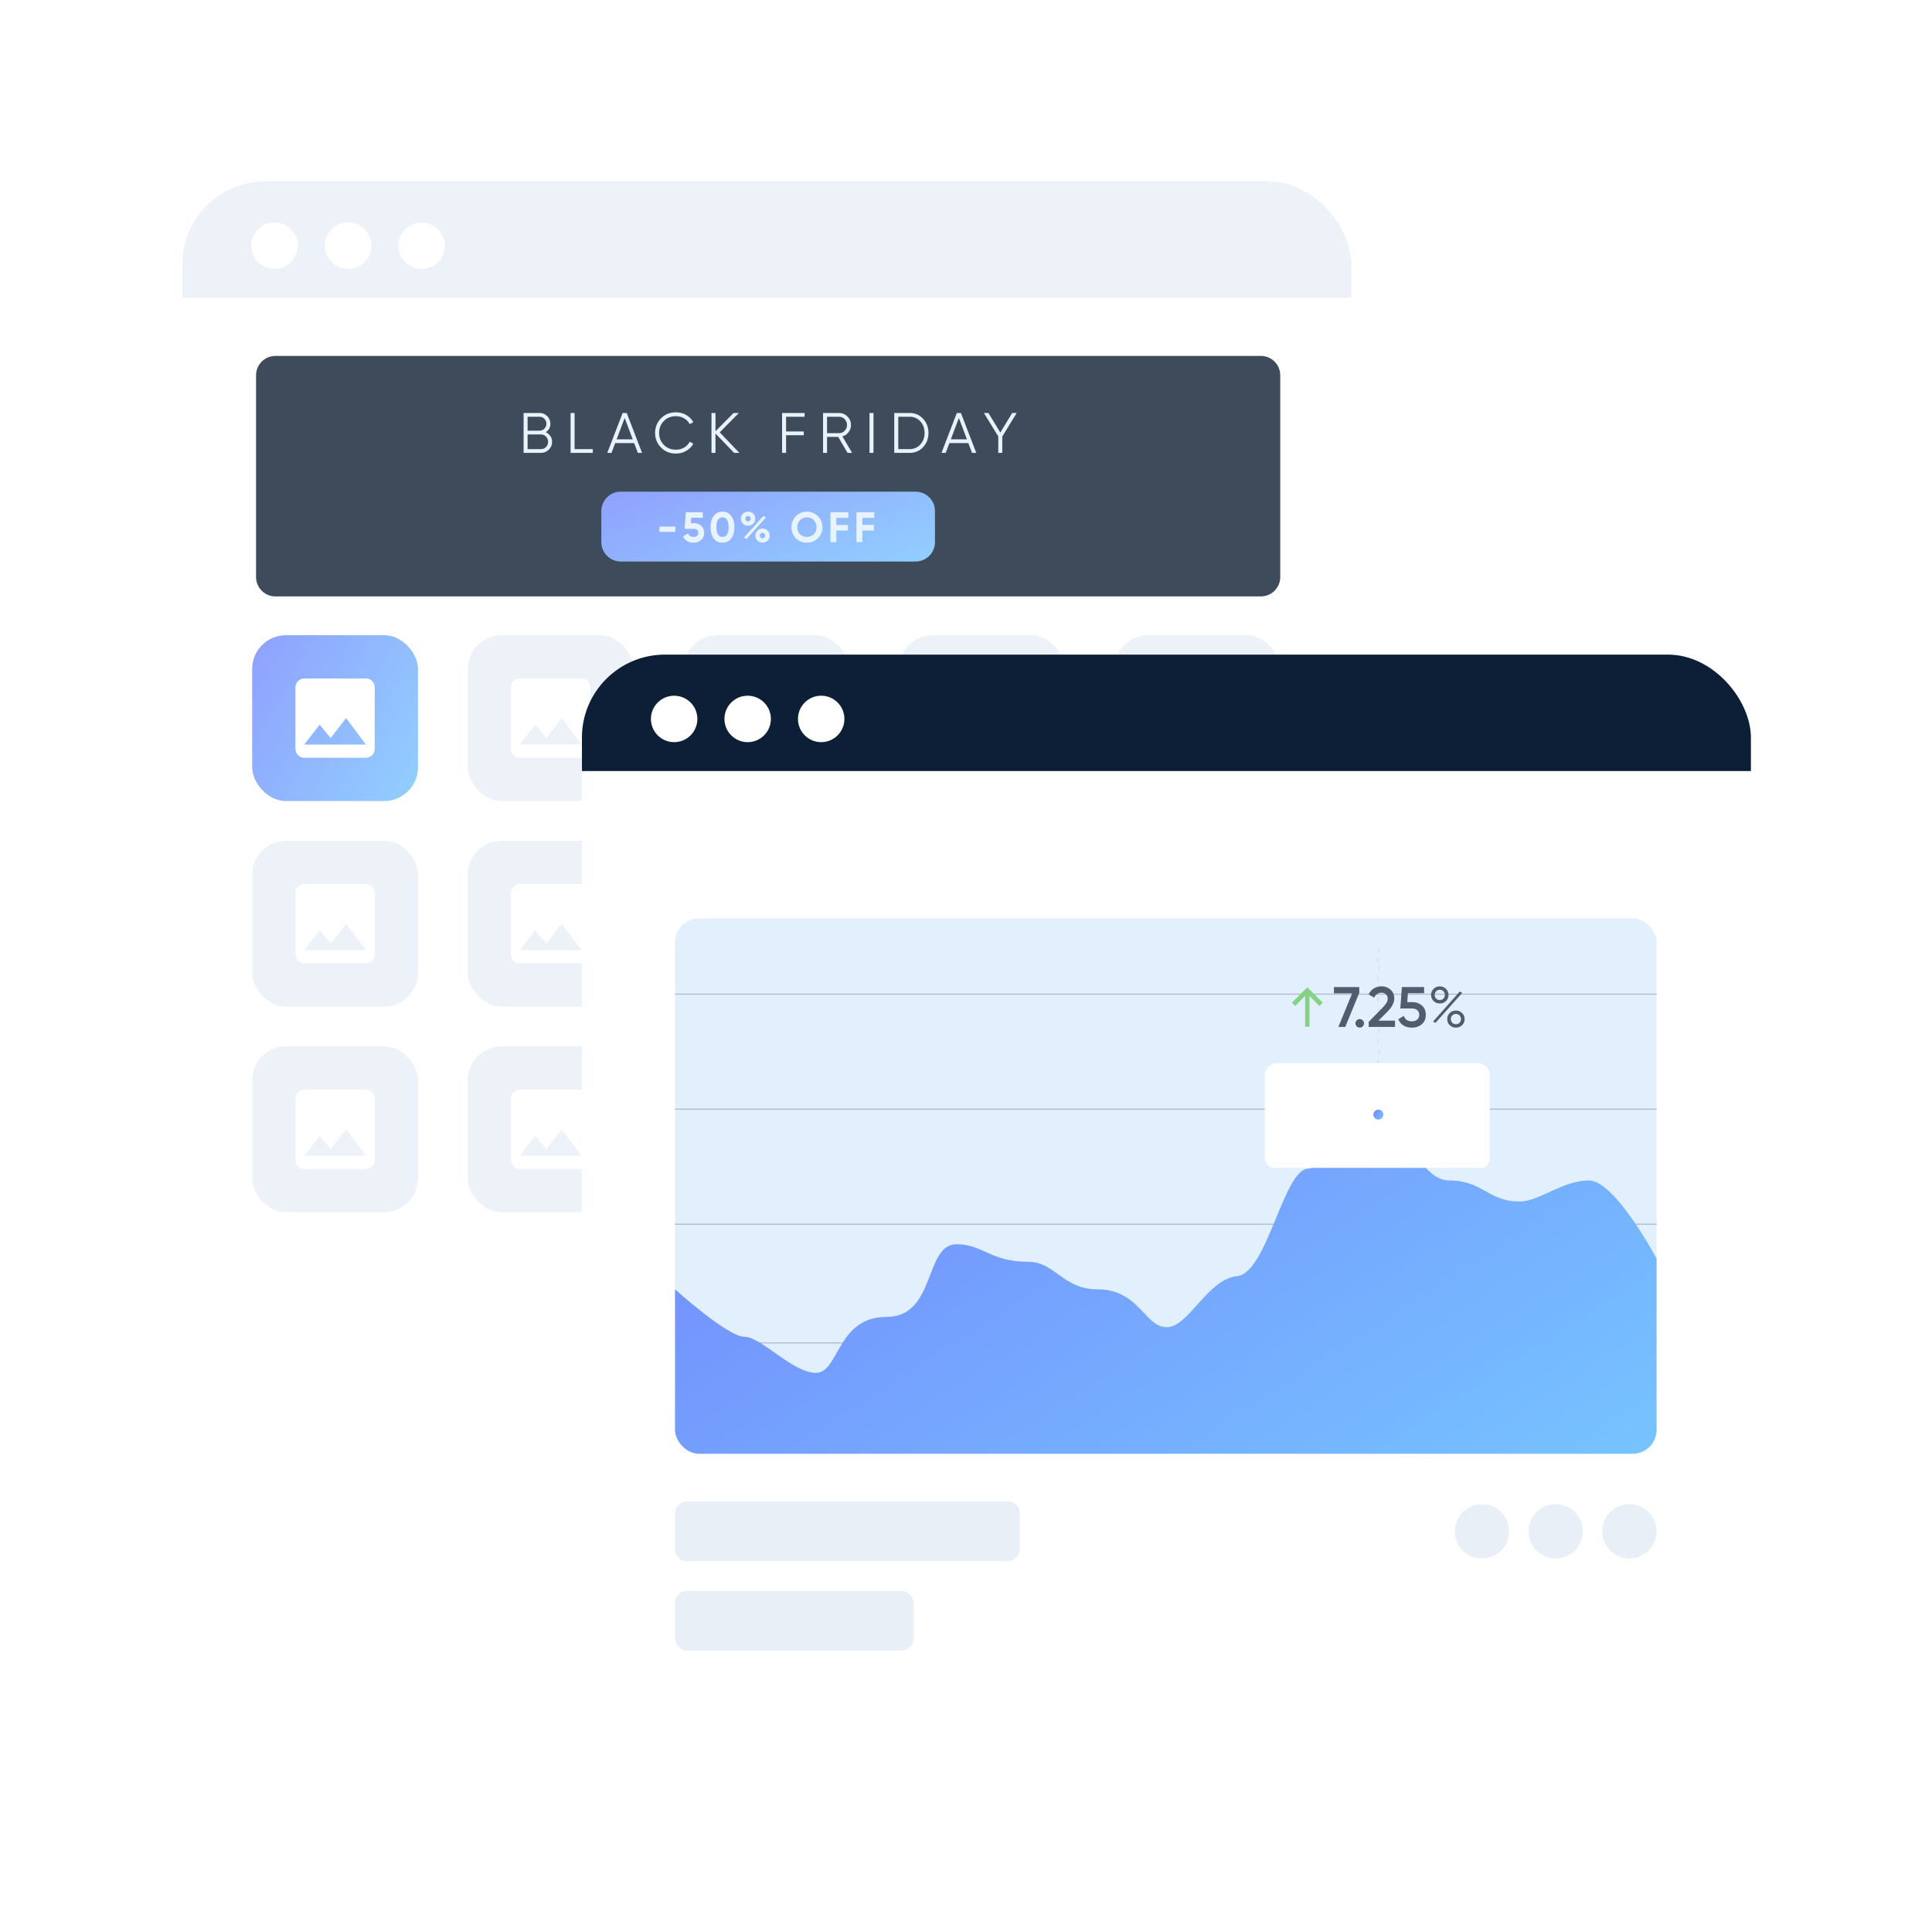 <?xml version="1.0" encoding="UTF-8"?> <svg xmlns="http://www.w3.org/2000/svg" width="498" height="497" viewBox="0 0 498 497" fill="none"> <g opacity="0.8"> <g filter="url(#filter0_d_456_2511)"> <g clip-path="url(#clip0_456_2511)"> <rect x="47" y="16" width="301.321" height="281.335" rx="21.392" fill="white"></rect> <rect x="47" y="16" width="301.321" height="30.01" fill="#E8EFF7"></rect> <path fill-rule="evenodd" clip-rule="evenodd" d="M66 66C66 63.239 68.239 61 71 61H325C327.761 61 330 63.239 330 66V118C330 120.761 327.761 123 325 123H71C68.239 123 66 120.761 66 118V66Z" fill="#0E1E32"></path> <path fill-rule="evenodd" clip-rule="evenodd" d="M155 101C155 98.239 157.239 96 160 96H236C238.761 96 241 98.239 241 101V109C241 111.761 238.761 114 236 114H160C157.239 114 155 111.761 155 109V101Z" fill="url(#paint0_linear_456_2511)"></path> <path d="M140.667 80.666C141.166 80.882 141.563 81.21 141.857 81.651C142.16 82.082 142.312 82.576 142.312 83.135C142.312 83.928 142.033 84.604 141.475 85.162C140.916 85.721 140.24 86 139.447 86H134.966V75.715H139.109C139.873 75.715 140.525 75.989 141.063 76.538C141.602 77.076 141.871 77.723 141.871 78.477C141.871 79.437 141.47 80.167 140.667 80.666ZM139.109 76.684H135.994V80.27H139.109C139.589 80.27 139.996 80.098 140.329 79.755C140.671 79.403 140.843 78.977 140.843 78.477C140.843 77.987 140.671 77.566 140.329 77.213C139.996 76.861 139.589 76.684 139.109 76.684ZM139.447 85.03C139.956 85.03 140.387 84.849 140.74 84.487C141.102 84.114 141.284 83.664 141.284 83.135C141.284 82.616 141.102 82.17 140.74 81.798C140.387 81.425 139.956 81.239 139.447 81.239H135.994V85.03H139.447ZM148.106 85.03H152.807V86H147.077V75.715H148.106V85.03ZM164.414 86L163.459 83.473H158.581L157.626 86H156.539L160.491 75.715H161.549L165.502 86H164.414ZM158.948 82.503H163.092L161.02 76.993L158.948 82.503ZM174.254 86.176C172.696 86.176 171.408 85.662 170.39 84.633C169.371 83.605 168.861 82.346 168.861 80.857C168.861 79.368 169.371 78.11 170.39 77.081C171.408 76.053 172.696 75.538 174.254 75.538C175.204 75.538 176.076 75.769 176.869 76.229C177.663 76.68 178.275 77.292 178.706 78.066L177.795 78.595C177.472 77.968 176.992 77.468 176.355 77.096C175.718 76.724 175.018 76.538 174.254 76.538C172.971 76.538 171.922 76.954 171.109 77.787C170.296 78.619 169.89 79.643 169.89 80.857C169.89 82.072 170.296 83.096 171.109 83.928C171.922 84.761 172.971 85.177 174.254 85.177C175.018 85.177 175.718 84.991 176.355 84.619C176.992 84.247 177.472 83.747 177.795 83.12L178.706 83.634C178.285 84.408 177.672 85.025 176.869 85.486C176.076 85.946 175.204 86.176 174.254 86.176ZM190.597 86H189.245L184.426 81.019V86H183.397V75.715H184.426V80.417L189.098 75.715H190.45L185.513 80.71L190.597 86ZM207.398 76.684H202.622V80.475H207.177V81.445H202.622V86H201.594V75.715H207.398V76.684ZM218.474 86L216.064 81.886H213.184V86H212.156V75.715H216.27C217.122 75.715 217.847 76.018 218.444 76.626C219.052 77.223 219.355 77.948 219.355 78.8C219.355 79.496 219.145 80.118 218.723 80.666C218.312 81.205 217.783 81.568 217.137 81.754L219.649 86H218.474ZM213.184 76.684V80.916H216.27C216.838 80.916 217.323 80.71 217.724 80.299C218.126 79.878 218.327 79.378 218.327 78.8C218.327 78.213 218.126 77.713 217.724 77.302C217.323 76.89 216.838 76.684 216.27 76.684H213.184ZM224.124 75.715H225.152V86H224.124V75.715ZM234.477 75.715C235.878 75.715 237.034 76.214 237.945 77.213C238.865 78.203 239.326 79.417 239.326 80.857C239.326 82.297 238.865 83.517 237.945 84.516C237.034 85.505 235.878 86 234.477 86H230.51V75.715H234.477ZM234.477 85.03C235.604 85.03 236.524 84.629 237.239 83.825C237.964 83.022 238.327 82.033 238.327 80.857C238.327 79.682 237.964 78.693 237.239 77.889C236.524 77.086 235.604 76.684 234.477 76.684H231.538V85.03H234.477ZM250.559 86L249.604 83.473H244.726L243.771 86H242.683L246.636 75.715H247.694L251.646 86H250.559ZM245.093 82.503H249.237L247.165 76.993L245.093 82.503ZM262.067 75.715L258.35 81.783V86H257.321V81.754L253.618 75.715H254.779L257.85 80.754L260.906 75.715H262.067Z" fill="#E2F0FD"></path> <path d="M169.96 106.36V104.996H174.085V106.36H169.96ZM178.878 104.105C179.619 104.105 180.242 104.329 180.748 104.776C181.254 105.216 181.507 105.832 181.507 106.624C181.507 107.416 181.24 108.036 180.704 108.483C180.176 108.93 179.527 109.154 178.757 109.154C178.134 109.154 177.584 109.015 177.107 108.736C176.631 108.457 176.286 108.047 176.073 107.504L177.371 106.745C177.562 107.361 178.024 107.669 178.757 107.669C179.146 107.669 179.447 107.577 179.659 107.394C179.879 107.203 179.989 106.947 179.989 106.624C179.989 106.309 179.883 106.056 179.67 105.865C179.458 105.674 179.168 105.579 178.801 105.579H176.469L176.777 101.3H181.144V102.719H178.185L178.086 104.105H178.878ZM186.225 109.154C185.265 109.154 184.509 108.791 183.959 108.065C183.417 107.332 183.145 106.36 183.145 105.15C183.145 103.94 183.417 102.972 183.959 102.246C184.509 101.513 185.265 101.146 186.225 101.146C187.193 101.146 187.949 101.513 188.491 102.246C189.034 102.972 189.305 103.94 189.305 105.15C189.305 106.36 189.034 107.332 188.491 108.065C187.949 108.791 187.193 109.154 186.225 109.154ZM185.059 107.031C185.323 107.456 185.712 107.669 186.225 107.669C186.739 107.669 187.127 107.453 187.391 107.02C187.663 106.587 187.798 105.964 187.798 105.15C187.798 104.329 187.663 103.702 187.391 103.269C187.127 102.836 186.739 102.62 186.225 102.62C185.712 102.62 185.323 102.836 185.059 103.269C184.795 103.702 184.663 104.329 184.663 105.15C184.663 105.971 184.795 106.598 185.059 107.031ZM194.148 104.259C193.796 104.604 193.356 104.776 192.828 104.776C192.3 104.776 191.856 104.6 191.497 104.248C191.145 103.896 190.969 103.467 190.969 102.961C190.969 102.455 191.145 102.026 191.497 101.674C191.856 101.322 192.3 101.146 192.828 101.146C193.356 101.146 193.796 101.322 194.148 101.674C194.5 102.019 194.676 102.448 194.676 102.961C194.676 103.474 194.5 103.907 194.148 104.259ZM191.75 107.834L196.766 102.257L197.437 102.631L192.41 108.219L191.75 107.834ZM192.322 103.467C192.454 103.599 192.619 103.665 192.817 103.665C193.015 103.665 193.18 103.599 193.312 103.467C193.444 103.328 193.51 103.159 193.51 102.961C193.51 102.763 193.444 102.598 193.312 102.466C193.18 102.334 193.015 102.268 192.817 102.268C192.619 102.268 192.454 102.334 192.322 102.466C192.197 102.598 192.135 102.763 192.135 102.961C192.135 103.159 192.197 103.328 192.322 103.467ZM197.866 108.604C197.514 108.956 197.074 109.132 196.546 109.132C196.018 109.132 195.578 108.956 195.226 108.604C194.874 108.252 194.698 107.823 194.698 107.317C194.698 106.811 194.874 106.382 195.226 106.03C195.578 105.678 196.018 105.502 196.546 105.502C197.074 105.502 197.514 105.678 197.866 106.03C198.218 106.382 198.394 106.811 198.394 107.317C198.394 107.823 198.218 108.252 197.866 108.604ZM196.051 107.823C196.183 107.955 196.348 108.021 196.546 108.021C196.744 108.021 196.905 107.951 197.03 107.812C197.162 107.673 197.228 107.508 197.228 107.317C197.228 107.119 197.162 106.954 197.03 106.822C196.905 106.683 196.744 106.613 196.546 106.613C196.348 106.613 196.183 106.683 196.051 106.822C195.926 106.954 195.864 107.119 195.864 107.317C195.864 107.515 195.926 107.684 196.051 107.823ZM210.829 107.999C210.052 108.769 209.106 109.154 207.991 109.154C206.877 109.154 205.931 108.769 205.153 107.999C204.383 107.222 203.998 106.272 203.998 105.15C203.998 104.028 204.383 103.082 205.153 102.312C205.931 101.535 206.877 101.146 207.991 101.146C209.106 101.146 210.052 101.535 210.829 102.312C211.607 103.082 211.995 104.028 211.995 105.15C211.995 106.272 211.607 107.222 210.829 107.999ZM206.22 106.965C206.697 107.434 207.287 107.669 207.991 107.669C208.695 107.669 209.286 107.434 209.762 106.965C210.239 106.488 210.477 105.883 210.477 105.15C210.477 104.417 210.239 103.812 209.762 103.335C209.286 102.858 208.695 102.62 207.991 102.62C207.287 102.62 206.697 102.858 206.22 103.335C205.744 103.812 205.505 104.417 205.505 105.15C205.505 105.883 205.744 106.488 206.22 106.965ZM218.66 102.752H215.58V104.578H218.572V106.03H215.58V109H214.062V101.3H218.66V102.752ZM225.364 102.752H222.284V104.578H225.276V106.03H222.284V109H220.766V101.3H225.364V102.752Z" fill="#E2F0FD"></path> <rect x="65" y="133" width="42.742" height="42.742" rx="8.696" fill="url(#paint1_linear_456_2511)"></rect> <path fill-rule="evenodd" clip-rule="evenodd" d="M96.592 146.421C96.592 145.172 95.57 144.15 94.32 144.15H78.421C77.172 144.15 76.15 145.172 76.15 146.421V162.32C76.15 163.57 77.172 164.592 78.421 164.592H94.32C95.57 164.592 96.592 163.57 96.592 162.32V146.421ZM82.397 156.074L85.236 159.493L89.211 154.371L94.322 161.185H78.422L82.397 156.074Z" fill="white"></path> <rect x="120.564" y="133" width="42.742" height="42.742" rx="8.696" fill="#E8EFF7"></rect> <path fill-rule="evenodd" clip-rule="evenodd" d="M152.156 146.421C152.156 145.172 151.134 144.15 149.885 144.15H133.986C132.736 144.15 131.714 145.172 131.714 146.421V162.32C131.714 163.57 132.736 164.592 133.986 164.592H149.885C151.134 164.592 152.156 163.57 152.156 162.32V146.421ZM137.962 156.074L140.801 159.493L144.776 154.371L149.886 161.185H133.987L137.962 156.074Z" fill="white"></path> <rect x="176.129" y="133" width="42.742" height="42.742" rx="8.696" fill="#E8EFF7"></rect> <path fill-rule="evenodd" clip-rule="evenodd" d="M207.721 146.421C207.721 145.172 206.699 144.15 205.449 144.15H189.55C188.301 144.15 187.279 145.172 187.279 146.421V162.32C187.279 163.57 188.301 164.592 189.55 164.592H205.449C206.699 164.592 207.721 163.57 207.721 162.32V146.421ZM193.526 156.074L196.365 159.493L200.34 154.371L205.45 161.185H189.551L193.526 156.074Z" fill="white"></path> <rect x="231.693" y="133" width="42.742" height="42.742" rx="8.696" fill="#E8EFF7"></rect> <path fill-rule="evenodd" clip-rule="evenodd" d="M263.285 146.421C263.285 145.172 262.263 144.15 261.014 144.15H245.115C243.865 144.15 242.843 145.172 242.843 146.421V162.32C242.843 163.57 243.865 164.592 245.115 164.592H261.014C262.263 164.592 263.285 163.57 263.285 162.32V146.421ZM249.09 156.074L251.929 159.493L255.904 154.371L261.015 161.185H245.115L249.09 156.074Z" fill="white"></path> <rect x="287.258" y="133" width="42.742" height="42.742" rx="8.696" fill="#E8EFF7"></rect> <path fill-rule="evenodd" clip-rule="evenodd" d="M318.85 146.421C318.85 145.172 317.828 144.15 316.579 144.15H300.68C299.43 144.15 298.408 145.172 298.408 146.421V162.32C298.408 163.57 299.43 164.592 300.68 164.592H316.579C317.828 164.592 318.85 163.57 318.85 162.32V146.421ZM304.655 156.074L307.494 159.493L311.469 154.371L316.58 161.185H300.68L304.655 156.074Z" fill="white"></path> <rect x="65" y="186" width="42.742" height="42.742" rx="8.696" fill="#E8EFF7"></rect> <path fill-rule="evenodd" clip-rule="evenodd" d="M96.592 199.421C96.592 198.172 95.57 197.15 94.32 197.15H78.421C77.172 197.15 76.15 198.172 76.15 199.421V215.32C76.15 216.57 77.172 217.592 78.421 217.592H94.32C95.57 217.592 96.592 216.57 96.592 215.32V199.421ZM82.397 209.074L85.236 212.493L89.211 207.371L94.322 214.185H78.422L82.397 209.074Z" fill="white"></path> <rect x="120.564" y="186" width="42.742" height="42.742" rx="8.696" fill="#E8EFF7"></rect> <path fill-rule="evenodd" clip-rule="evenodd" d="M152.156 199.421C152.156 198.172 151.134 197.15 149.885 197.15H133.986C132.736 197.15 131.714 198.172 131.714 199.421V215.32C131.714 216.57 132.736 217.592 133.986 217.592H149.885C151.134 217.592 152.156 216.57 152.156 215.32V199.421ZM137.962 209.074L140.801 212.493L144.776 207.371L149.886 214.185H133.987L137.962 209.074Z" fill="white"></path> <rect x="176.129" y="186" width="42.742" height="42.742" rx="8.696" fill="#E8EFF7"></rect> <path fill-rule="evenodd" clip-rule="evenodd" d="M207.721 199.421C207.721 198.172 206.699 197.15 205.449 197.15H189.55C188.301 197.15 187.279 198.172 187.279 199.421V215.32C187.279 216.57 188.301 217.592 189.55 217.592H205.449C206.699 217.592 207.721 216.57 207.721 215.32V199.421ZM193.526 209.074L196.365 212.493L200.34 207.371L205.45 214.185H189.551L193.526 209.074Z" fill="white"></path> <rect x="231.693" y="186" width="42.742" height="42.742" rx="8.696" fill="#E8EFF7"></rect> <path fill-rule="evenodd" clip-rule="evenodd" d="M263.285 199.421C263.285 198.172 262.263 197.15 261.014 197.15H245.115C243.865 197.15 242.843 198.172 242.843 199.421V215.32C242.843 216.57 243.865 217.592 245.115 217.592H261.014C262.263 217.592 263.285 216.57 263.285 215.32V199.421ZM249.09 209.074L251.929 212.493L255.904 207.371L261.015 214.185H245.115L249.09 209.074Z" fill="white"></path> <rect x="287.258" y="186" width="42.742" height="42.742" rx="8.696" fill="#E8EFF7"></rect> <path fill-rule="evenodd" clip-rule="evenodd" d="M318.85 199.421C318.85 198.172 317.828 197.15 316.579 197.15H300.68C299.43 197.15 298.408 198.172 298.408 199.421V215.32C298.408 216.57 299.43 217.592 300.68 217.592H316.579C317.828 217.592 318.85 216.57 318.85 215.32V199.421ZM304.655 209.074L307.494 212.493L311.469 207.371L316.58 214.185H300.68L304.655 209.074Z" fill="white"></path> <rect x="65" y="239" width="42.742" height="42.742" rx="8.696" fill="#E8EFF7"></rect> <path fill-rule="evenodd" clip-rule="evenodd" d="M96.592 252.421C96.592 251.172 95.57 250.15 94.32 250.15H78.421C77.172 250.15 76.15 251.172 76.15 252.421V268.32C76.15 269.57 77.172 270.592 78.421 270.592H94.32C95.57 270.592 96.592 269.57 96.592 268.32V252.421ZM82.397 262.074L85.236 265.493L89.211 260.371L94.322 267.185H78.422L82.397 262.074Z" fill="white"></path> <rect x="120.564" y="239" width="42.742" height="42.742" rx="8.696" fill="#E8EFF7"></rect> <path fill-rule="evenodd" clip-rule="evenodd" d="M152.156 252.421C152.156 251.172 151.134 250.15 149.885 250.15H133.986C132.736 250.15 131.714 251.172 131.714 252.421V268.32C131.714 269.57 132.736 270.592 133.986 270.592H149.885C151.134 270.592 152.156 269.57 152.156 268.32V252.421ZM137.962 262.074L140.801 265.493L144.776 260.371L149.886 267.185H133.987L137.962 262.074Z" fill="white"></path> <rect x="176.129" y="239" width="42.742" height="42.742" rx="8.696" fill="#E8EFF7"></rect> <path fill-rule="evenodd" clip-rule="evenodd" d="M207.721 252.421C207.721 251.172 206.699 250.15 205.449 250.15H189.55C188.301 250.15 187.279 251.172 187.279 252.421V268.32C187.279 269.57 188.301 270.592 189.55 270.592H205.449C206.699 270.592 207.721 269.57 207.721 268.32V252.421ZM193.526 262.074L196.365 265.493L200.34 260.371L205.45 267.185H189.551L193.526 262.074Z" fill="white"></path> <rect x="231.693" y="239" width="42.742" height="42.742" rx="8.696" fill="#E8EFF7"></rect> <path fill-rule="evenodd" clip-rule="evenodd" d="M263.285 252.421C263.285 251.172 262.263 250.15 261.014 250.15H245.115C243.865 250.15 242.843 251.172 242.843 252.421V268.32C242.843 269.57 243.865 270.592 245.115 270.592H261.014C262.263 270.592 263.285 269.57 263.285 268.32V252.421ZM249.09 262.074L251.929 265.493L255.904 260.371L261.015 267.185H245.115L249.09 262.074Z" fill="white"></path> <rect x="287.258" y="239" width="42.742" height="42.742" rx="8.696" fill="#E8EFF7"></rect> <path fill-rule="evenodd" clip-rule="evenodd" d="M318.85 252.421C318.85 251.172 317.828 250.15 316.579 250.15H300.68C299.43 250.15 298.408 251.172 298.408 252.421V268.32C298.408 269.57 299.43 270.592 300.68 270.592H316.579C317.828 270.592 318.85 269.57 318.85 268.32V252.421ZM304.655 262.074L307.494 265.493L311.469 260.371L316.58 267.185H300.68L304.655 262.074Z" fill="white"></path> <circle cx="70.771" cy="32.581" r="5.986" fill="white"></circle> <circle cx="89.722" cy="32.581" r="5.986" fill="white"></circle> <circle cx="108.672" cy="32.581" r="5.986" fill="white"></circle> </g> </g> </g> <g filter="url(#filter1_d_456_2511)"> <g clip-path="url(#clip1_456_2511)"> <rect x="150" y="138" width="301.321" height="281.335" rx="21.392" fill="white"></rect> <rect x="150" y="138" width="301.321" height="30.01" fill="#0C1F36"></rect> <g clip-path="url(#clip2_456_2511)"> <rect x="174" y="206" width="253" height="138" rx="6.149" fill="#E2F0FD"></rect> <path d="M355.158 217.26V212.937H355.293V212.937H355.429V217.26H355.293V217.26H355.158ZM355.293 218.34H355.429V222.663H355.293V222.663H355.158V218.34H355.293V218.34ZM355.293 223.744H355.429V228.067H355.293V228.067H355.158V223.744H355.293V223.744ZM355.293 229.147L355.429 229.147V233.47L355.293 233.47H355.158V229.147H355.293ZM355.293 234.551L355.429 234.551V238.873L355.293 238.873H355.158V234.551H355.293ZM355.293 239.954L355.429 239.954V244.277H355.293H355.158V239.954H355.293ZM355.293 245.358L355.429 245.358V249.68L355.293 249.68H355.158V245.358H355.293ZM355.293 250.761L355.429 250.761V255.084L355.293 255.084H355.158V250.761H355.293ZM355.293 256.165L355.429 256.165V260.487L355.293 260.487H355.158V256.165H355.293ZM355.293 261.568L355.429 261.568V265.891L355.293 265.891H355.158V261.568H355.293ZM355.293 266.972L355.429 266.972V271.294L355.293 271.294H355.158V266.972H355.293ZM355.293 272.375L355.429 272.375V276.698L355.293 276.698H355.158V272.375H355.293ZM355.293 277.778L355.429 277.778V282.101L355.293 282.101H355.158V277.778H355.293ZM355.293 283.182L355.429 283.182V287.505L355.293 287.505H355.158V283.182H355.293ZM355.293 288.585L355.429 288.585V292.908L355.293 292.908H355.158V288.585H355.293ZM355.293 293.989H355.429V298.312L355.293 298.312H355.158V293.989H355.293ZM355.293 299.392H355.429V303.715H355.293H355.158V299.392H355.293ZM355.293 304.796L355.429 304.796V309.119L355.293 309.119H355.158V304.796H355.293ZM355.293 310.199L355.429 310.199V314.522L355.293 314.522H355.158V310.199H355.293ZM355.293 315.603L355.429 315.603V319.926L355.293 319.926H355.158V315.603H355.293ZM355.293 321.006L355.429 321.006V325.329L355.293 325.329H355.158V321.006H355.293ZM355.293 326.41L355.429 326.41V330.732L355.293 330.732H355.158V326.41H355.293Z" stroke="#DADADA" stroke-width="0.271" stroke-dasharray="1.08 4.33"></path> <g clip-path="url(#clip3_456_2511)"> <g clip-path="url(#clip4_456_2511)"> <rect x="174.068" y="315.365" width="254.135" height="0.135" stroke="#AEB7CF" stroke-width="0.135"></rect> <rect x="174.068" y="284.764" width="254.135" height="0.135" stroke="#AEB7CF" stroke-width="0.135"></rect> <rect x="174.068" y="255.113" width="254.135" height="0.135" stroke="#AEB7CF" stroke-width="0.135"></rect> <rect x="174.068" y="225.462" width="254.135" height="0.135" stroke="#AEB7CF" stroke-width="0.135"></rect> </g> <rect x="174" y="225.394" width="254" height="118.606" fill="white" fill-opacity="0.01"></rect> <path fill-rule="evenodd" clip-rule="evenodd" d="M174 344L174 301.617C174 301.617 187.539 313.849 191.872 313.849C196.204 313.849 204.328 323.168 210.316 323.152C216.305 323.137 215.701 308.727 228.508 308.727C241.315 308.727 238.176 290.002 246.571 290.002C253.4 290.002 255.236 294.513 265.004 294.513C271.979 294.513 273.92 301.617 282.856 301.617C293.682 301.617 295.042 311.382 300.729 311.382C306.417 311.382 311.163 299.018 318.871 298.225C326.578 297.432 330.785 271.089 337.013 270.541C343.242 269.992 350.011 254.369 355.156 254.369C360.301 254.369 364.904 273.556 373.57 273.556C382.235 273.556 383.589 278.981 391.66 278.981C396.791 278.981 402.728 273.556 409.584 273.556C416.44 273.556 427.456 294.513 427.456 294.513L427.458 344H174Z" fill="url(#paint2_linear_456_2511)"></path> </g> <g filter="url(#filter2_dd_456_2511)"> <g clip-path="url(#clip5_456_2511)" filter="url(#filter3_d_456_2511)"> <path d="M326 218.322C326 216.487 327.487 215 329.322 215H380.812C382.647 215 384.134 216.487 384.134 218.322V239.084C384.134 240.919 382.647 242.406 380.812 242.406H329.322C327.487 242.406 326 240.919 326 239.084V218.322Z" fill="white"></path> </g> <path fill-rule="evenodd" clip-rule="evenodd" d="M356.064 247.215C355.402 247.972 354.225 247.972 353.564 247.215L349 242L360.627 242L356.064 247.215Z" fill="white"></path> </g> <path d="M343.836 223.696H350.374V225.165L346.76 233.981H344.982L348.537 225.312H343.836V223.696ZM351.268 233.834C351.053 234.05 350.793 234.157 350.489 234.157C350.186 234.157 349.926 234.05 349.711 233.834C349.495 233.619 349.387 233.359 349.387 233.055C349.387 232.752 349.49 232.492 349.696 232.277C349.911 232.061 350.176 231.953 350.489 231.953C350.793 231.953 351.053 232.061 351.268 232.277C351.484 232.492 351.591 232.752 351.591 233.055C351.591 233.359 351.484 233.619 351.268 233.834ZM352.809 233.981V232.659L356.394 229C357.266 228.128 357.702 227.374 357.702 226.737C357.702 226.238 357.55 225.851 357.246 225.576C356.953 225.292 356.576 225.15 356.115 225.15C355.253 225.15 354.616 225.576 354.205 226.429L352.78 225.591C353.103 224.905 353.559 224.386 354.146 224.034C354.734 223.681 355.385 223.505 356.1 223.505C357.002 223.505 357.775 223.789 358.422 224.357C359.068 224.925 359.392 225.699 359.392 226.678C359.392 227.727 358.809 228.843 357.643 230.028L355.322 232.35H359.583V233.981H352.809ZM364.028 227.575C365.007 227.575 365.835 227.869 366.511 228.456C367.187 229.034 367.525 229.837 367.525 230.866C367.525 231.895 367.177 232.703 366.482 233.29C365.786 233.878 364.934 234.172 363.925 234.172C363.112 234.172 362.392 233.986 361.765 233.614C361.138 233.232 360.693 232.683 360.428 231.968L361.883 231.13C362.157 232.061 362.838 232.526 363.925 232.526C364.503 232.526 364.963 232.379 365.306 232.086C365.659 231.782 365.835 231.375 365.835 230.866C365.835 230.357 365.664 229.955 365.321 229.661C364.978 229.367 364.523 229.22 363.954 229.22H360.957L361.354 223.696H367.084V225.283H362.911L362.735 227.575H364.028ZM371.124 227.927C370.487 227.927 369.953 227.717 369.522 227.296C369.091 226.865 368.875 226.34 368.875 225.723C368.875 225.106 369.091 224.587 369.522 224.166C369.953 223.735 370.487 223.519 371.124 223.519C371.76 223.519 372.294 223.735 372.725 224.166C373.156 224.587 373.372 225.106 373.372 225.723C373.372 226.34 373.161 226.865 372.74 227.296C372.319 227.717 371.78 227.927 371.124 227.927ZM370.183 226.664C370.428 226.918 370.742 227.046 371.124 227.046C371.506 227.046 371.819 226.918 372.064 226.664C372.309 226.409 372.431 226.096 372.431 225.723C372.431 225.351 372.309 225.038 372.064 224.783C371.819 224.528 371.506 224.401 371.124 224.401C370.742 224.401 370.428 224.528 370.183 224.783C369.938 225.038 369.816 225.351 369.816 225.723C369.816 226.096 369.938 226.409 370.183 226.664ZM369.39 232.585L376.281 224.842L376.913 225.194L370.007 232.938L369.39 232.585ZM376.883 233.525C376.452 233.947 375.918 234.157 375.282 234.157C374.645 234.157 374.111 233.947 373.68 233.525C373.249 233.094 373.034 232.57 373.034 231.953C373.034 231.336 373.249 230.817 373.68 230.396C374.111 229.965 374.645 229.749 375.282 229.749C375.918 229.749 376.452 229.965 376.883 230.396C377.314 230.817 377.53 231.336 377.53 231.953C377.53 232.57 377.314 233.094 376.883 233.525ZM374.341 232.894C374.586 233.148 374.9 233.276 375.282 233.276C375.664 233.276 375.977 233.148 376.222 232.894C376.467 232.639 376.589 232.326 376.589 231.953C376.589 231.581 376.467 231.268 376.222 231.013C375.977 230.758 375.664 230.631 375.282 230.631C374.9 230.631 374.586 230.758 374.341 231.013C374.096 231.268 373.974 231.581 373.974 231.953C373.974 232.326 374.096 232.639 374.341 232.894Z" fill="#505D6F"></path> <path fill-rule="evenodd" clip-rule="evenodd" d="M337.544 233.924L337.544 226.002L340.117 228.575L340.962 227.731L336.981 223.75L333 227.731L333.845 228.575L336.418 226.002L336.418 233.924L337.544 233.924Z" fill="#84D283"></path> <g clip-path="url(#clip6_456_2511)" filter="url(#filter4_d_456_2511)"> <path fill-rule="evenodd" clip-rule="evenodd" d="M355.292 259.584C357.663 259.584 359.584 257.663 359.584 255.292C359.584 252.922 357.663 251 355.292 251C352.922 251 351 252.922 351 255.292C351 257.663 352.922 259.584 355.292 259.584Z" fill="white"></path> <path fill-rule="evenodd" clip-rule="evenodd" d="M355.293 256.579C356.004 256.579 356.58 256.002 356.58 255.291C356.58 254.58 356.004 254.003 355.293 254.003C354.581 254.003 354.005 254.58 354.005 255.291C354.005 256.002 354.581 256.579 355.293 256.579Z" fill="url(#paint3_linear_456_2511)"></path> <mask id="mask0_456_2511" style="mask-type:alpha" maskUnits="userSpaceOnUse" x="354" y="254" width="3" height="3"> <path fill-rule="evenodd" clip-rule="evenodd" d="M355.293 256.579C356.004 256.579 356.58 256.002 356.58 255.291C356.58 254.58 356.004 254.003 355.293 254.003C354.581 254.003 354.005 254.58 354.005 255.291C354.005 256.002 354.581 256.579 355.293 256.579Z" fill="white"></path> </mask> <g mask="url(#mask0_456_2511)"> </g> </g> </g> <rect x="174" y="379.364" width="61.494" height="15.373" rx="3.075" fill="#E8EFF7"></rect> <path fill-rule="evenodd" clip-rule="evenodd" d="M174 359.378C174 357.68 175.377 356.304 177.075 356.304H259.8C261.498 356.304 262.875 357.68 262.875 359.378V368.603C262.875 370.301 261.498 371.677 259.8 371.677H177.075C175.377 371.677 174 370.301 174 368.603V359.378Z" fill="#E8EFF7"></path> <circle cx="173.771" cy="154.581" r="5.986" fill="white"></circle> <circle cx="192.721" cy="154.581" r="5.986" fill="white"></circle> <circle cx="211.672" cy="154.581" r="5.986" fill="white"></circle> <circle cx="382" cy="364" r="7" fill="#E8EFF7"></circle> <circle cx="401" cy="364" r="7" fill="#E8EFF7"></circle> <circle cx="420" cy="364" r="7" fill="#E8EFF7"></circle> </g> </g> <defs> <filter id="filter0_d_456_2511" x="0.879" y="0.626" width="393.562" height="373.576" filterUnits="userSpaceOnUse" color-interpolation-filters="sRGB"> <feFlood flood-opacity="0" result="BackgroundImageFix"></feFlood> <feColorMatrix in="SourceAlpha" type="matrix" values="0 0 0 0 0 0 0 0 0 0 0 0 0 0 0 0 0 0 127 0" result="hardAlpha"></feColorMatrix> <feOffset dy="30.747"></feOffset> <feGaussianBlur stdDeviation="23.06"></feGaussianBlur> <feColorMatrix type="matrix" values="0 0 0 0 0.184 0 0 0 0 0.394 0 0 0 0 0.709 0 0 0 0.08 0"></feColorMatrix> <feBlend mode="normal" in2="BackgroundImageFix" result="effect1_dropShadow_456_2511"></feBlend> <feBlend mode="normal" in="SourceGraphic" in2="effect1_dropShadow_456_2511" result="shape"></feBlend> </filter> <filter id="filter1_d_456_2511" x="103.879" y="122.626" width="393.562" height="373.576" filterUnits="userSpaceOnUse" color-interpolation-filters="sRGB"> <feFlood flood-opacity="0" result="BackgroundImageFix"></feFlood> <feColorMatrix in="SourceAlpha" type="matrix" values="0 0 0 0 0 0 0 0 0 0 0 0 0 0 0 0 0 0 127 0" result="hardAlpha"></feColorMatrix> <feOffset dy="30.747"></feOffset> <feGaussianBlur stdDeviation="23.06"></feGaussianBlur> <feColorMatrix type="matrix" values="0 0 0 0 0.184 0 0 0 0 0.394 0 0 0 0 0.709 0 0 0 0.08 0"></feColorMatrix> <feBlend mode="normal" in2="BackgroundImageFix" result="effect1_dropShadow_456_2511"></feBlend> <feBlend mode="normal" in="SourceGraphic" in2="effect1_dropShadow_456_2511" result="shape"></feBlend> </filter> <filter id="filter2_dd_456_2511" x="284" y="192" width="142" height="118" filterUnits="userSpaceOnUse" color-interpolation-filters="sRGB"> <feFlood flood-opacity="0" result="BackgroundImageFix"></feFlood> <feColorMatrix in="SourceAlpha" type="matrix" values="0 0 0 0 0 0 0 0 0 0 0 0 0 0 0 0 0 0 127 0" result="hardAlpha"></feColorMatrix> <feMorphology radius="4" operator="erode" in="SourceAlpha" result="effect1_dropShadow_456_2511"></feMorphology> <feOffset dy="20"></feOffset> <feGaussianBlur stdDeviation="20"></feGaussianBlur> <feColorMatrix type="matrix" values="0 0 0 0 0 0 0 0 0 0.458 0 0 0 0 0.917 0 0 0 0.2 0"></feColorMatrix> <feBlend mode="normal" in2="BackgroundImageFix" result="effect1_dropShadow_456_2511"></feBlend> <feColorMatrix in="SourceAlpha" type="matrix" values="0 0 0 0 0 0 0 0 0 0 0 0 0 0 0 0 0 0 127 0" result="hardAlpha"></feColorMatrix> <feOffset></feOffset> <feGaussianBlur stdDeviation="8"></feGaussianBlur> <feColorMatrix type="matrix" values="0 0 0 0 0 0 0 0 0 0.459 0 0 0 0 0.918 0 0 0 0.1 0"></feColorMatrix> <feBlend mode="normal" in2="effect1_dropShadow_456_2511" result="effect2_dropShadow_456_2511"></feBlend> <feBlend mode="normal" in="SourceGraphic" in2="effect2_dropShadow_456_2511" result="shape"></feBlend> </filter> <filter id="filter3_d_456_2511" x="301.085" y="203.373" width="102.846" height="66.863" filterUnits="userSpaceOnUse" color-interpolation-filters="sRGB"> <feFlood flood-opacity="0" result="BackgroundImageFix"></feFlood> <feColorMatrix in="SourceAlpha" type="matrix" values="0 0 0 0 0 0 0 0 0 0 0 0 0 0 0 0 0 0 127 0" result="hardAlpha"></feColorMatrix> <feOffset dy="8.305"></feOffset> <feGaussianBlur stdDeviation="9.966"></feGaussianBlur> <feColorMatrix type="matrix" values="0 0 0 0 0.114 0 0 0 0 0.165 0 0 0 0 0.267 0 0 0 0.12 0"></feColorMatrix> <feBlend mode="normal" in2="BackgroundImageFix" result="effect1_dropShadow_456_2511"></feBlend> <feBlend mode="normal" in="SourceGraphic" in2="effect1_dropShadow_456_2511" result="shape"></feBlend> </filter> <filter id="filter4_d_456_2511" x="347.566" y="248.854" width="15.451" height="15.451" filterUnits="userSpaceOnUse" color-interpolation-filters="sRGB"> <feFlood flood-opacity="0" result="BackgroundImageFix"></feFlood> <feColorMatrix in="SourceAlpha" type="matrix" values="0 0 0 0 0 0 0 0 0 0 0 0 0 0 0 0 0 0 127 0" result="hardAlpha"></feColorMatrix> <feOffset dy="1.288"></feOffset> <feGaussianBlur stdDeviation="1.717"></feGaussianBlur> <feColorMatrix type="matrix" values="0 0 0 0 0.439 0 0 0 0 0.471 0 0 0 0 0.529 0 0 0 0.24 0"></feColorMatrix> <feBlend mode="normal" in2="BackgroundImageFix" result="effect1_dropShadow_456_2511"></feBlend> <feBlend mode="normal" in="SourceGraphic" in2="effect1_dropShadow_456_2511" result="shape"></feBlend> </filter> <linearGradient id="paint0_linear_456_2511" x1="144.334" y1="93.7" x2="164.135" y2="146.005" gradientUnits="userSpaceOnUse"> <stop stop-color="#7381FD"></stop> <stop offset="1" stop-color="#76C7FF"></stop> </linearGradient> <linearGradient id="paint1_linear_456_2511" x1="59.699" y1="127.537" x2="119.83" y2="160.783" gradientUnits="userSpaceOnUse"> <stop stop-color="#7381FD"></stop> <stop offset="1" stop-color="#76C7FF"></stop> </linearGradient> <linearGradient id="paint2_linear_456_2511" x1="142.565" y1="242.914" x2="277.733" y2="454.243" gradientUnits="userSpaceOnUse"> <stop stop-color="#7381FD"></stop> <stop offset="1" stop-color="#76C7FF"></stop> </linearGradient> <linearGradient id="paint3_linear_456_2511" x1="353.685" y1="253.674" x2="357.308" y2="255.677" gradientUnits="userSpaceOnUse"> <stop stop-color="#7381FD"></stop> <stop offset="1" stop-color="#76C7FF"></stop> </linearGradient> <clipPath id="clip0_456_2511"> <rect x="47" y="16" width="301.321" height="281.335" rx="21.392" fill="white"></rect> </clipPath> <clipPath id="clip1_456_2511"> <rect x="150" y="138" width="301.321" height="281.335" rx="21.392" fill="white"></rect> </clipPath> <clipPath id="clip2_456_2511"> <rect x="174" y="206" width="253" height="138" rx="6.149" fill="white"></rect> </clipPath> <clipPath id="clip3_456_2511"> <rect width="254" height="118.606" fill="white" transform="translate(174 225.394)"></rect> </clipPath> <clipPath id="clip4_456_2511"> <rect width="263.748" height="118.606" fill="white" transform="translate(164.252 225.394)"></rect> </clipPath> <clipPath id="clip5_456_2511"> <rect width="62.983" height="27" fill="white" transform="translate(321.017 215)"></rect> </clipPath> <clipPath id="clip6_456_2511"> <rect width="8.584" height="8.584" fill="white" transform="translate(351 251)"></rect> </clipPath> </defs> </svg> 